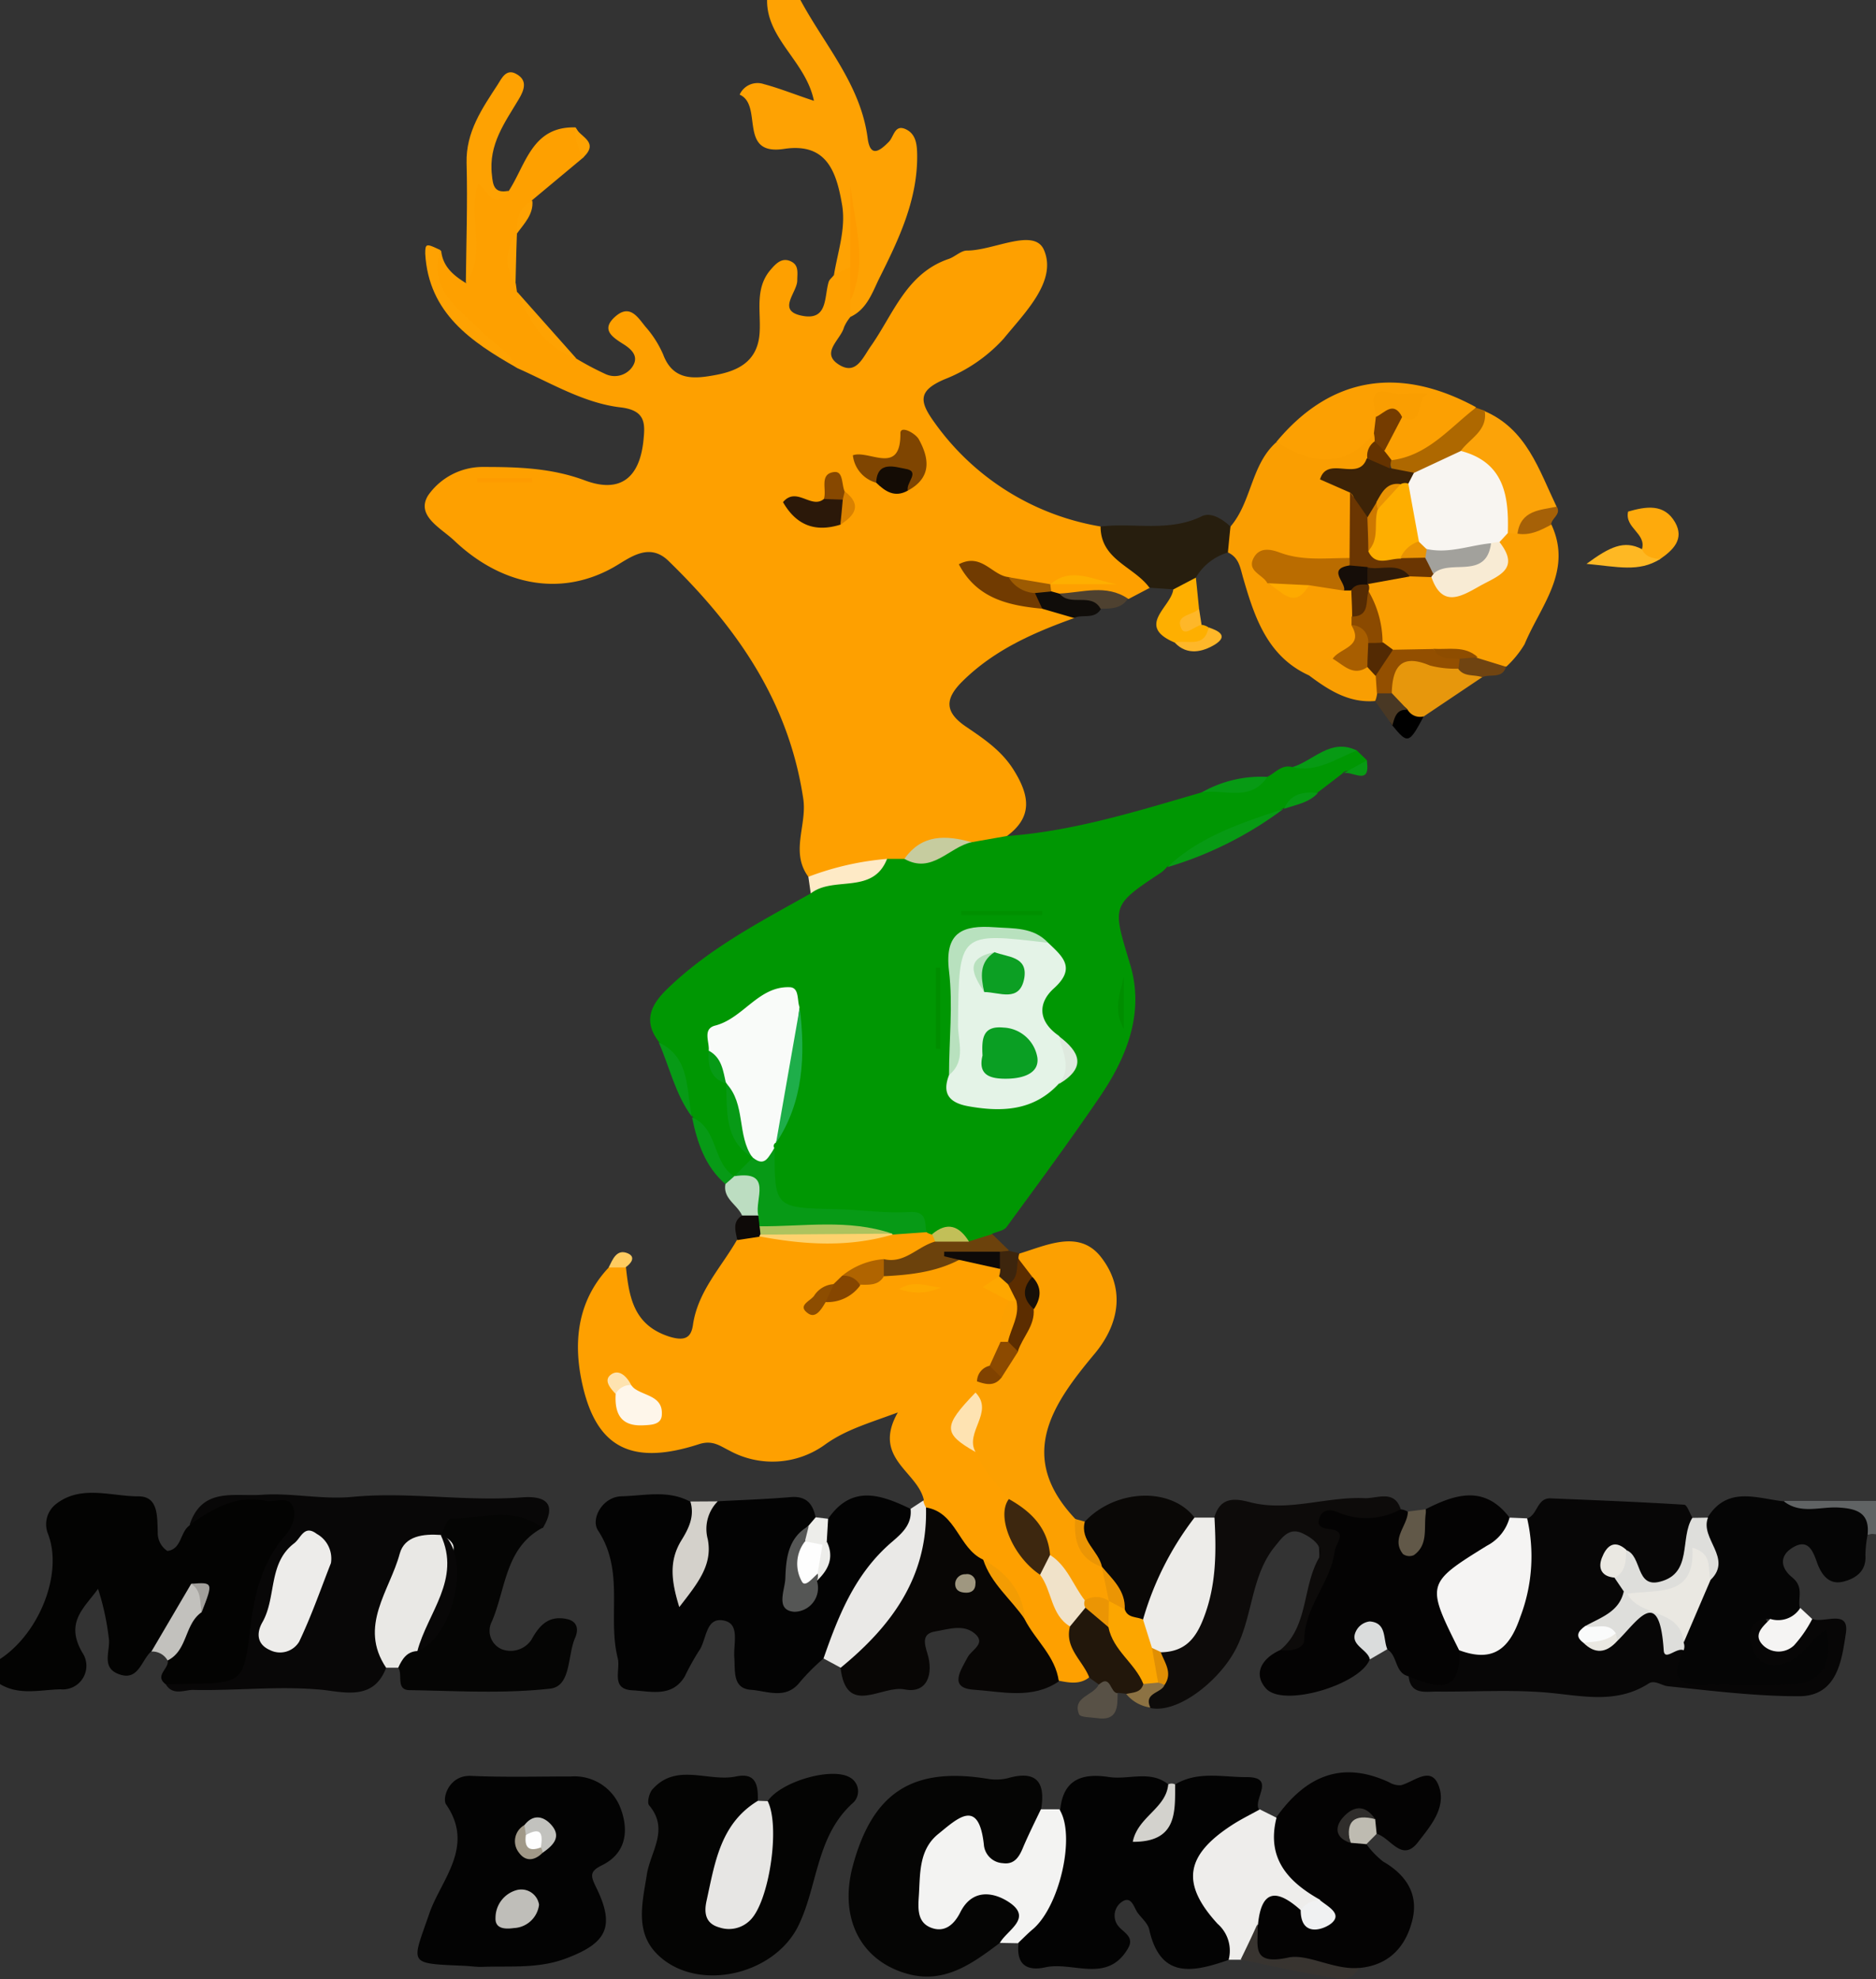 <svg xmlns="http://www.w3.org/2000/svg" viewBox="0 0 225 237.33"><rect x="0" y="0" width="225" height="237.33" fill="#333333" stroke="none"/><defs><style>.cls-1{fill:#030302;}.cls-2{fill:#fea203;}.cls-3{fill:#606364;}.cls-4{fill:#fea000;}.cls-5{fill:#009703;}.cls-6{fill:#030303;}.cls-7{fill:#070606;}.cls-8{fill:#040403;}.cls-9{fill:#040303;}.cls-10{fill:#080707;}.cls-11{fill:#050504;}.cls-12{fill:#050505;}.cls-13{fill:#080605;}.cls-14{fill:#0d0b0a;}.cls-15{fill:#f3f3f2;}.cls-16{fill:#eeedeb;}.cls-17{fill:#eae9e7;}.cls-18{fill:#e9e8e5;}.cls-19{fill:#e7e6e4;}.cls-20{fill:#fea202;}.cls-21{fill:#22170b;}.cls-22{fill:#d4d1cb;}.cls-23{fill:#383430;}.cls-24{fill:#c2c1bd;}.cls-25{fill:#f5f4f3;}.cls-26{fill:#feeac6;}.cls-27{fill:#d3d2cd;}.cls-28{fill:#bcddc1;}.cls-29{fill:#585146;}.cls-30{fill:#079a16;}.cls-31{fill:#dadcdc;}.cls-32{fill:#bebbb1;}.cls-33{fill:#0e0a08;}.cls-34{fill:#8c7243;}.cls-35{fill:#ededea;}.cls-36{fill:#fecb60;}.cls-37{fill:#fca001;}.cls-38{fill:#fa9e01;}.cls-39{fill:#fba002;}.cls-40{fill:#fca002;}.cls-41{fill:#0a0806;}.cls-42{fill:#271e0e;}.cls-43{fill:#edece9;}.cls-44{fill:#fca308;}.cls-45{fill:#e7970c;}.cls-46{fill:#dededb;}.cls-47{fill:#ae6800;}.cls-48{fill:#feaf00;}.cls-49{fill:#feaa0c;}.cls-50{fill:#6c420c;}.cls-51{fill:#f99e02;}.cls-52{fill:#079a14;}.cls-53{fill:#feb823;}.cls-54{fill:#100d0a;}.cls-55{fill:#615848;}.cls-56{fill:#4e4130;}.cls-57{fill:#704411;}.cls-58{fill:#a66107;}.cls-59{fill:#eb9504;}.cls-60{fill:#feb729;}.cls-61{fill:#3d250d;}.cls-62{fill:#493824;}.cls-63{fill:#a2a09c;}.cls-64{fill:#fe9b00;}.cls-65{fill:#7f4501;}.cls-66{fill:#713b01;}.cls-67{fill:#2b1809;}.cls-68{fill:#c6cc9f;}.cls-69{fill:#140c05;}.cls-70{fill:#874800;}.cls-71{fill:#9d5b02;}.cls-72{fill:#d98100;}.cls-73{fill:#e4f3e7;}.cls-74{fill:#f9fbf9;}.cls-75{fill:#b8e1be;}.cls-76{fill:#1eae4a;}.cls-77{fill:#008e00;}.cls-78{fill:#009000;}.cls-79{fill:#dee9de;}.cls-80{fill:#c2bf58;}.cls-81{fill:#3d270f;}.cls-82{fill:#f0e2c9;}.cls-83{fill:#fef6ea;}.cls-84{fill:#fee3b2;}.cls-85{fill:#fed26d;}.cls-86{fill:#f39c03;}.cls-87{fill:#b06400;}.cls-88{fill:#864600;}.cls-89{fill:#8d4d00;}.cls-90{fill:#fea700;}.cls-91{fill:#fea900;}.cls-92{fill:#8c4a00;}.cls-93{fill:#804200;}.cls-94{fill:#fee3b0;}.cls-95{fill:#555655;}.cls-96{fill:#eae8e2;}.cls-97{fill:#fafbfb;}.cls-98{fill:#bfbeb9;}.cls-99{fill:#c2c2be;}.cls-100{fill:#a19988;}.cls-101{fill:#edecea;}.cls-102{fill:#f0f1f2;}.cls-103{fill:#2f2d2b;}.cls-104{fill:#9f9780;}.cls-105{fill:#e08f04;}.cls-106{fill:#fca600;}.cls-107{fill:#aec35e;}.cls-108{fill:#fefefe;}.cls-109{fill:#5c2d00;}.cls-110{fill:#181008;}.cls-111{fill:#ba6c00;}.cls-112{fill:#3d2307;}.cls-113{fill:#6b3602;}.cls-114{fill:#a85e00;}.cls-115{fill:#8b4a00;}.cls-116{fill:#753c00;}.cls-117{fill:#552b03;}.cls-118{fill:#150d08;}.cls-119{fill:#feaa00;}.cls-120{fill:#653300;}.cls-121{fill:#f8f5f1;}.cls-122{fill:#f8ebd4;}.cls-123{fill:#934f00;}.cls-124{fill:#532a03;}.cls-125{fill:#2f1b09;}.cls-126{fill:#8e4d00;}.cls-127{fill:#0a9f23;}.cls-128{fill:#0c9f23;}.cls-129{fill:#feae00;}.cls-130{fill:#cd7800;}.cls-131{fill:#e99303;}.cls-132{fill:#a2a19c;}</style></defs><title>milwaukee-bucks</title><g id="Layer_2" data-name="Layer 2"><g id="Layer_2-2" data-name="Layer 2"><g id="_4FnVHz.tif" data-name="4FnVHz.tif"><path class="cls-1" d="M19.89,202c-1.45-1.08.48-1.91.21-2.91A13,13,0,0,1,23,192.86a2.05,2.05,0,0,0,.35-.75c0-.43-.14-.48-.37-.09-1.2,2.38-2.5,4.62-4.81,6-1.25,1.06-1.54,3.7-4,2.72-2.1-.83-.86-2.87-1.13-4.34a30.56,30.56,0,0,0-1.28-5.86c-1.65,2.29-4,4-1.89,7.64a2.83,2.83,0,0,1-2.61,4.41c-2.4.05-4.95.77-7.26-.63v-3c4.71-3.08,7.59-10.26,5.76-15a3.08,3.08,0,0,1,.86-3.51c3-2.45,6.68-1,10-1,2.4,0,2.22,2.45,2.3,4.27A2.58,2.58,0,0,0,20.08,186c1.72-.22,1.51-2.27,2.65-3.06,2.91-4.55,7.51-3.39,11.69-3.32,2.8,0,2.19,2.34,1.49,3.64-2.81,5.18-4.84,10.49-4.78,16.5,0,1.94-1.31,2.95-3.36,2.76C25.15,202.25,22.47,203,19.89,202Z"/><path class="cls-2" d="M96,0c2.9,5.41,7.21,10.12,8.06,16.55.31,2.44,1.48,1.54,2.55.45.61-.62.69-2.16,2.07-1.48,1.16.57,1.3,1.77,1.32,3,.08,5.43-2.21,10.19-4.53,14.83C104.65,35,104,37.08,102,38a2.87,2.87,0,0,1-.71-2.29c1.84-4.16.91-8.69,1.3-13-.21,2.89,0,5.79-.16,8.68-.35,1.21-1,1.91-2.41,1.6.44-2.74,1.42-5.45,1-8.28-.67-4-1.79-7.65-7-6.85-5.57.84-2.44-5.25-5.31-6.51a2.35,2.35,0,0,1,2.91-1.26c1.85.49,3.64,1.22,6,2C96.65,7.35,91.94,4.69,92,0Z"/><path class="cls-3" d="M214,180l11,0v4l-.49-.05-.47.1a14.86,14.86,0,0,0-6.44-1.82C216.16,182.16,214.16,182.45,214,180Z"/><path class="cls-4" d="M100,33l2-1a4,4,0,0,1,0,4v2a5.1,5.1,0,0,0-.77,1.24c-.4,1.53-3,3.15-.43,4.6,1.94,1.07,2.7-1,3.67-2.36,2.69-3.84,4.25-8.71,9.32-10.43.76-.26,1.46-1,2.18-1,3.22,0,8.07-2.79,9.24-.07,1.61,3.73-2.33,7.55-4.84,10.64a18.88,18.88,0,0,1-7.12,4.88c-3.14,1.36-3,2.62-1.22,5.1A30.66,30.66,0,0,0,132,63.14c2,2.47,5.4,3.73,5.91,7.35l-2.53,1.33c-2.7.05-5.37.84-8.08.15a3.22,3.22,0,0,1-1.38-.81,1,1,0,0,1,.34-1.33c2.34-.63,4.66-.23,7-.35-2.37.29-4.74-.49-7.11.47-1.55,1.47-3.26.67-4.94.37a15.49,15.49,0,0,1-2.79-.93c1.91,1.82,4.46,2,6.87,2.53,1.46.29,2.88.65,3.58,2.19-4.88,1.75-9.57,3.8-13.37,7.53-2.13,2.08-2.31,3.69.35,5.5,2.13,1.45,4.28,2.87,5.74,5.22,1.87,3,2.34,5.6-.86,7.93-1.09,2-3,1.66-4.75,1.55a10.61,10.61,0,0,0-7.15,1.83,10,10,0,0,1-2.85.67c-3,.1-5.87,1.75-9,.85-2.25-3-.16-6.22-.64-9.4-1.75-11.69-8-20.58-16.15-28.51-2.41-2.36-4.79-.26-6.69.8-6.6,3.67-13.64,1.86-19-3.23-1.58-1.51-4.69-3-3.14-5.46A8,8,0,0,1,58,56c4.13,0,8.16.12,12.17,1.62,4.18,1.55,6.53-.27,7-4.77.2-2,.33-3.65-2.78-4C70,48.33,66,45.89,62,44.13c-3.1-2.9-7.1-4.88-9.09-8.9-.83-1.68-2.66-3.44,0-5.19.19,1.95,1.49,3,3,3.93,1.64-4.16-.15-8.67,1-12.83,2.1-.61,1.53,4,4.12,1.74,2.06-3.18,2.79-7.76,8-7.6a5.6,5.6,0,0,1,1,3.55L63.83,24A28.18,28.18,0,0,0,62,28v0a9.35,9.35,0,0,0-.14,6L62,35c2.18,2.83,4.09,5.91,7.11,8a35.59,35.59,0,0,0,3.45,1.83,2.59,2.59,0,0,0,3.18-.7c1-1.3.07-2.2-.94-2.84-1.38-.87-2.77-1.77-1-3.33s2.72.14,3.63,1.24a12.53,12.53,0,0,1,2.11,3.32c1.2,3.21,3.8,2.91,6.24,2.46,2.7-.49,5.08-1.61,5.32-5,.19-2.59-.63-5.38,1.34-7.65.66-.77,1.42-1.55,2.54-.92.85.48.64,1.39.64,2.22,0,1.48-2.59,3.69.7,4.26,3,.53,2.52-2.36,3.08-4.12C99.52,33.47,99.83,33.26,100,33Z"/><path class="cls-5" d="M106.39,103h2.08c2.79-.3,5.17-2.2,8.07-2l4.15-.73c8.05-.58,15.72-3,23.43-5.24,2.54-1,5.43-.49,7.88-1.87,1-.49,1.71-1.51,3-1.17,2.73,0,4.85-2.48,7.72-2l1.21,1.17c.06,2.43-2.21.59-2.92,1.6L158.09,95c-1.38.6-2.92.86-4.08,1.92l-.07,0c-4.56,2.5-9.33,4.6-13.94,7a4.37,4.37,0,0,1-.68.68c-6.16,4.07-5.88,4-3.76,11.11,1.72,5.77-.42,11.09-3.68,15.87-3.59,5.27-7.38,10.41-11.15,15.56-.33.46-1.16.56-1.76.83a2.31,2.31,0,0,1-2.7,1.52,8.34,8.34,0,0,0-4.87-1.11,3.3,3.3,0,0,1-1.2-.63c-3.34-2-7.13-1.36-10.67-1.41-8.89-.13-8.89.06-7.6-8.47a10.11,10.11,0,0,1,.4-1.43c2.21-4.59,2.61-9.48,2.3-14.46-.26-1.92-1.45-2.21-2.78-1.22-2,1.45-4.35,2.47-5.47,4.86a4.68,4.68,0,0,0,1,3.77,6.49,6.49,0,0,1,.52,1.21,34.9,34.9,0,0,0,2.21,7.41,3.27,3.27,0,0,1,.27,1.31,2.88,2.88,0,0,1-1.84,1.87,2.1,2.1,0,0,1-1.31,0c-2.31-1.89-2.44-5-4.17-7.27l0,0c-1.49-2.91-1.53-6.47-4-8.94-1.92-2.44-1.08-4.39.92-6.34,5.06-4.93,11.25-8.12,17.32-11.53C99.37,103.77,103.94,105.73,106.39,103Z"/><path class="cls-4" d="M111.11,147.77a2,2,0,0,0,.68.28,1.06,1.06,0,0,1,.42,1.15c-1.37,2.3-3.31,3.42-6,2.84a15.63,15.63,0,0,0-4.62,1.68q-.73.54-1.53,1a6.15,6.15,0,0,0-1.11.58s.25.16.57-.11c1.42-.31,2.42-1.36,3.68-1.94a22.68,22.68,0,0,1,3.3-1.07c3.08.62,5.47-1.77,8.38-1.9a7.25,7.25,0,0,1,4.94,1.16,1.82,1.82,0,0,1,.59,1.23c-1.08,1.18-.92,1.71,1,3.4a16.52,16.52,0,0,1-.4,4.75,8.92,8.92,0,0,1-1.32,3,10.54,10.54,0,0,0-1.77,2.61,8.26,8.26,0,0,1-.58,1.15c-1.27,2-3,4,.1,5.89,1.53,1.93,3.5,3.59,3.93,6.22-.17,3.72,1.62,6.51,4.22,8.92,1.65,1.82,2.13,4.24,3.23,6.33.55,2.08,2,3.89,1.86,6.18-1.12.92-2.38.69-3.64.45-2.13-2.09-3.44-4.73-4.88-7.29a11.27,11.27,0,0,0-4.77-6.39c-2.64-1.8-4.07-4.79-6.59-6.71a1.51,1.51,0,0,1,0-1.31c-.78-3.45-6.24-5-3.12-10.48-3.59,1.32-6.24,2.08-8.67,3.81a10.75,10.75,0,0,1-11.53.76c-1.11-.54-2-1.3-3.64-.77-8.26,2.68-12.54.36-14.14-7.88-.94-4.82-.27-9.55,3.37-13.37a1.34,1.34,0,0,1,2,0c.39,3.63.91,7,5.26,8.37,1.8.54,2.56.12,2.78-1.42.59-4.07,3.42-6.92,5.33-10.28.78-1.94,2.42-1,3.76-1.13,5,0,10,.58,14.94-.46A5.43,5.43,0,0,1,111.11,147.77Z"/><path class="cls-6" d="M99.32,182.14c2.85-4.14,6.34-2.9,9.89-1.19a2.2,2.2,0,0,1-.1,2.8C105,188.32,102.4,194,98.77,198.89A25.79,25.79,0,0,0,96,201.65c-1.7,2.26-4,1.13-5.93,1-2.23-.16-1.88-2.23-2-3.88s.69-4-1.19-4.41c-2.33-.54-2.09,2.38-3.09,3.68a30.25,30.25,0,0,0-1.66,3c-1.53,2.56-4.08,1.78-6.27,1.67-2.66-.13-1.41-2.43-1.77-3.85-1.26-5,.86-10.44-2.36-15.31-.92-1.38.52-4.06,2.83-4.11,2.73-.06,5.6-.8,8.24.66,2.67,2.71-1.21,5.35-.11,8.12,1.89-2.47-.1-6.47,3.39-8.18,2.92-.16,5.84-.25,8.74-.5,1.87-.16,2.67.8,3,2.41a3.55,3.55,0,0,1-.59,1.95c-1.34,2.23-2.33,4.53-1.78,7.32,1.18-.41,1.3-1.29,1.68-2,.78-1.55,1.46-3.12,1-4.92C98.22,183.43,98.18,182.48,99.32,182.14Z"/><path class="cls-7" d="M183.19,182.09c1.24-.44,1.14-2.47,2.79-2.4,5.35.22,10.69.43,16,.76.36,0,.66,1,1,1.55.72,1.26.38,2.56.06,3.82-1.35,5.21-4.25,5.94-8.19,2.12-.19-.26-.68-.57-.77-.44-.35.52.23.84.46,1.25a3.17,3.17,0,0,1,.75,2.34c-.4,2.3-2.18,3.34-3.94,4.37a.94.94,0,0,0,0,.93c1.06.5,1.73-.18,2.41-.78,4.25-3.59,4.87-3.41,6.51,1.59.25.75,1.42.06,1.94.71,2.76,3.72,10.77,4.24,15.38.93-2.79,1.57-5.81,3.39-8-.43-1-1.8-1.47-4.35,1.95-4.84,1.55,4.07,3.78,1.55,5.84.59,1.42.54,4.48-1.25,4,1.75-.49,3.18-1,7.52-5.65,7.51-5.24,0-10.48-.66-15.7-1.2-.74-.08-1.57-.79-2.29-.33-4,2.57-8.21,1.41-12.47,1.07s-8.62-.06-12.94-.1c-1.42,0-3.14.4-3.39-1.84,2.22-.62,5-.31,5.9-3.26,5.4-1.6,7.74-5,7.67-11C182.48,185.14,181.45,183.4,183.19,182.09Z"/><path class="cls-6" d="M57.7,235.88c-.66,0-1.32-.1-2-.13-6.89-.3-6.33-.11-4.2-6.3,1.38-4,5.5-8,2-13.06-.5-.73.34-3.54,3-3.42,4,.18,8,.07,12,.07a5.9,5.9,0,0,1,5.92,3.79c1,2.61.75,5.4-2.22,6.86-1.49.73-1.38,1.26-.72,2.61C73.8,231,72.81,233,68,234.82,64.63,236.14,61.16,235.74,57.7,235.88Z"/><path class="cls-6" d="M140.94,214c2.72-1.65,5.72-.86,8.6-.88,3.57,0,.65,2.72,1.48,3.91a4,4,0,0,1-1.42,2c-5.65,5.19-5.69,5.22-1.76,12.14.91,1.6.85,2.78-.56,3.9-4.19,1.44-8.12,2.32-9.45-3.69-.17-.74-.92-1.35-1.39-2s-.75-2.19-2-1.22a2,2,0,0,0-.4,2.71c.62.88,2.09,1.34,1.25,2.79-2.48,4.26-6.6,1.54-9.92,2.27-2.21.49-3.5-.34-3.21-2.83.33-3.23,3.28-5.16,4-8.32.57-2.58,1.36-5.06,1-7.74.35-3.7,2.69-4.42,5.85-3.93,2.38.36,5-.88,7.16.92a6.32,6.32,0,0,1-1,4.07C140.27,217,140,215.14,140.94,214Z"/><path class="cls-8" d="M92.07,216c1.61-2.37,7.7-4.12,9.87-2.84a1.9,1.9,0,0,1,.42,3c-4.52,4-4.24,10-6.64,14.85-3,6-12.39,8-17,3.24-2.6-2.69-1.64-6.22-1.14-9.45.43-2.76,2.73-5.4.27-8.3-.26-.31,0-1.42.35-1.85,2.87-3.34,6.73-.91,10.08-1.61,2.45-.51,2.66,1.14,2.61,2.94-1.08,3.26-4,5.69-4.2,9.37-.08,1.4-1,3.27,1,3.74,1.56.35,2.1-1.31,2.52-2.57C91.41,223.11,92.55,219.7,92.07,216Z"/><path class="cls-9" d="M175,197.9c.28,5.55-2.89,4.38-6.1,3.12-1.66-.44-1.25-2.51-2.54-3.23-1.49-.95-2.31-.75-2.09,1.22-1.1,3-10.4,5.84-12.46,3.45-1.57-1.81-.39-3.64,1.76-4.59,3.31-2.58,5.67-10.31,4.26-14-.87-2.32-.32-3.8,2.34-3.22s5.24.07,7.84.36a1.85,1.85,0,0,1,.85.3c.86.46.51,1.41.83,2.09.45-.79.5-1.79,1.28-2.4,3.58-1.83,7.09-2.94,10.08,1a2.12,2.12,0,0,1-.89,3.32C174.35,187.9,173.11,192.21,175,197.9Z"/><path class="cls-10" d="M19.89,202l2-.06c7.53-.07,7.3-.1,8.21-7.3.47-3.68,1.44-7.43,4.05-10.43.91-1,1.5-2.52.92-3.67s-2.13-.33-3.22-.56c-3.59-.75-6.36,1-9.11,2.88,1.51-4.54,5.3-3.37,8.66-3.6,3.64-.25,7.17.6,10.9.25,6.7-.64,13.51.59,20.3.06,2.7-.21,4.3.65,2.51,3.67-4,.05-8.11-1.21-11.9,1.08-5,2.69-7.47,7.55-6.32,13a2.48,2.48,0,0,1-.57,2.66c-1.44,3.9-4.85,3-7.57,2.68-5.26-.52-10.48.13-15.71,0C22,202.72,20.69,203.33,19.89,202Z"/><path class="cls-11" d="M119.92,233c-3.33,2.5-6.7,5-11.23,3.67-5.53-1.62-8-6.66-6.46-12.71,2.37-9,7.18-12.1,16.22-10.64a5.92,5.92,0,0,0,2.41-.07c3.46-1,4.57.49,4,3.75a6,6,0,0,1-1,4.7c-2,3.16-4.1,3.33-6.61.5-.73-.82-1-2.36-2.53-1.82-2.17.79-2.43,2.94-2.92,4.84-.28,1.1-.64,2.34.43,3.22.73.61,1.55.16,2.26-.28a8.24,8.24,0,0,1,3-1.6c1.91-.27,3.81.08,4.76,1.85C123.58,230.8,121.69,231.93,119.92,233Z"/><path class="cls-9" d="M163.88,221.16a10.61,10.61,0,0,0,2,2.08c2.72,1.57,4.25,3.84,3.54,6.91-.76,3.25-2.79,5.56-6.44,5.86-4.3,2.18-8.22-1.29-12.5-.91-1.47.13-.7-2.51-.85-3.9,1.52-4.84,2-5.09,6.22-3.27.53.09.5,1.13,1.31.78a4.45,4.45,0,0,0-.74-.69c-5-4.11-5.43-5.35-3.4-10,3.45-4.89,7.77-7,13.61-4.27a2.38,2.38,0,0,0,1.4.34c1.59-.41,3.64-2.43,4.55.14s-1.05,4.8-2.5,6.68c-1.94,2.54-3.33-.58-5-1a10.31,10.31,0,0,1-1.34-1c-.43-.26-.9-.44-1.2.13-.16.28,0,.61.34.83A3.84,3.84,0,0,1,163.88,221.16Z"/><path class="cls-12" d="M212.32,194.15c-3,.06-2.61,2.23-2,3.87.56,1.41,2,2,3.77,1.42,2.17-.69,3.1-2.85,4.92-4,.9,3.92-.48,6.35-3.9,6.53-3.65.19-7.33,0-11,.07s-3.3-1.77-2.21-4.12a3.35,3.35,0,0,1-.68-1.24c-.07-3,1.36-5.42,2.71-7.91,1.92-2.05-1.82-4.83.87-6.78,2.38-3.83,5.9-2.29,9.16-1.94,2,1.57,4.35.62,6.52.74s3.8.61,3.51,3.28a13.8,13.8,0,0,0-.26,2.46c.13,1.91-1.19,2.76-2.58,3.13-1.74.47-2.68-.74-3.24-2.32-.45-1.25-1-2.81-2.76-1.83s-1.66,2.47-.2,3.66.63,2.46.92,3.68C215.19,194.57,214.07,195.21,212.32,194.15Z"/><path class="cls-13" d="M111.06,180.78c3.65.59,3.89,4.9,6.84,6.25,1.9,2.23,3.87,4.41,5,7.17,1.29,2.52,3.7,4.42,4.09,7.44-3.19,2.18-6.81,1.23-10.16,1-3.14-.19-1.57-2.38-.78-3.89.49-.92,2.25-1.64.88-2.83s-3.19-.53-4.77-.27-1.33,1.36-.93,2.65c.75,2.41,0,4.85-2.74,4.3s-7,3.36-7.68-2.62c0-3.48,3.69-4.36,5.07-7C108,189,109.43,184.88,111.06,180.78Z"/><path class="cls-11" d="M52.87,184.12c.39-.68.79-2,1.18-2,3.71,0,7.6-1.51,11,1.11-4.48,2.4-4.37,7.32-6.06,11.23a2.4,2.4,0,0,0,1.26,3.35,3,3,0,0,0,3.49-1.17c1-1.83,2.14-2.92,4.24-2.48,1.21.25,1.47,1.17,1,2.25-.94,2.13-.46,5.81-3,6.1-5.54.62-11.21.27-16.82.18-1.75,0-.8-1.87-1.41-2.71-.23-1.49.74-2.22,1.81-2.88A12.47,12.47,0,0,0,53,184.79C53,184.57,52.92,184.35,52.87,184.12Z"/><path class="cls-14" d="M168,181a8.65,8.65,0,0,1-7.65.31c-.79-.31-1.73-.3-2.09.69s.2,1.26,1.24,1.38c2.21.27.71,1.67.59,2.6-.47,3.78-3.58,6.62-3.66,10.61,0,1.18-1.62,1.45-2.87,1.3,3.38-2.88,2.63-7.5,4.6-11,.73-1.3-.68-2.42-1.93-3-1.63-.78-2.47.53-3.27,1.5-3.12,3.77-2.62,8.94-5.13,13.06-2.14,3.54-6.77,7.08-9.9,6.37-1.14-1.38.35-2.33.55-3.5s-.39-2.66.65-3.77c4.2-2.51,5.25-6.57,5.31-11,0-1.66-.4-3.32,1.18-4.52.66-2.29,2.11-2.46,4.21-1.9,4.66,1.24,9.27-.7,13.92-.46C165.26,179.68,167.25,178.65,168,181Z"/><path class="cls-15" d="M119.92,233c.85-1.52,3.85-2.9,1.27-4.76-1.65-1.18-4.44-2-6,1.06-.73,1.47-1.88,2.54-3.57,1.86s-1.5-2.47-1.41-3.92c.16-2.6,0-5.42,2.32-7.3s4.85-4.36,5.47,1.26a2.41,2.41,0,0,0,2.29,2.24c1.43.2,2-.85,2.46-2,.65-1.51,1.39-3,2.09-4.46h2.21c2,3.07.06,11.66-3.2,14.4-.62.52-1.18,1.11-1.77,1.66Z"/><path class="cls-16" d="M156,229.07c-2.7-2.41-4.69-2.69-5.12,1.71-.55,1.47-.59,3.2-2,4.24h-1.52a4.28,4.28,0,0,0-1.33-4.31c-4.43-4.84-3.83-8.2,1.65-11.79,1.09-.72,2.27-1.29,3.42-1.93l2,1c-1.23,4.87,1.38,7.69,5.24,9.85A2.26,2.26,0,0,1,156,229.07Z"/><path class="cls-17" d="M111.06,180.78c.23,8.35-4.15,14.24-10.23,19.22l-2.06-1.11c1.74-5,3.64-9.8,7.68-13.51,1.24-1.14,3-2.25,2.76-4.43l1.53-1A2.32,2.32,0,0,0,111.06,180.78Z"/><path class="cls-18" d="M50.06,198c-1.29.06-1.84,1-2.3,2H46.31c-3.35-5,.44-9.23,1.63-13.67.58-2.15,2.86-2.4,4.93-2.25v0c.81.31,1.65.92,1.53,1.7C53.7,190.13,53.54,194.67,50.06,198Z"/><path class="cls-19" d="M92.07,216c1.54,3,.18,12.11-2.12,14.3a3.59,3.59,0,0,1-3.69.84c-1.68-.47-1.83-1.77-1.52-3.18,1-4.54,1.64-9.26,6.16-12Z"/><path class="cls-20" d="M61,22.88c-1.8,2.56-2.52-.14-3.64-.82C56,26,58.5,30.28,55.87,34c.05-4.82.22-9.64.09-14.46-.09-3.73,1.87-6.53,3.73-9.39.44-.68,1-2,2.25-1.27,1.37.76.93,1.92.29,3C60.57,14.67,58.56,17.33,59,21,59.12,22.32,59.34,23.22,61,22.88Z"/><path class="cls-21" d="M130.65,201.19c-.78-2.05-3-3.55-2.32-6.14a2.53,2.53,0,0,1,1.56-2.34c1.74-.25,2.72.89,3.71,2,1.4,2.48,4.14,4.27,3.91,7.59a1.61,1.61,0,0,1-2.44.82l-1-.11c-1.3.92-1.21-1.36-2.28-1Z"/><path class="cls-22" d="M86.08,180.05a4.7,4.7,0,0,0-1.19,4.55c.59,3.07-1.17,5.23-3.42,8.13-1-3.23-1.22-5.59.25-8,.89-1.43,1.61-2.9,1.08-4.66Z"/><path class="cls-20" d="M52.83,30c-1.52,4.73,2.22,7,4.78,9.62,1.44,1.48,3.44,2.44,4.35,4.47C56.53,41,51.4,37.56,51,30.41,51,29.18,51.11,29.17,52.83,30Z"/><path class="cls-23" d="M148.8,235c.69-1.41,1.37-2.83,2-4.24.28,2.15-1.1,5.05,3.7,4,2.31-.51,5.48,1.51,8.47,1.24a2.24,2.24,0,0,1-2.37,1.3C156.67,236.69,152.75,235.81,148.8,235Z"/><path class="cls-24" d="M24.19,193.34c-2.08,1.42-1.67,4.61-4.09,5.79a2.1,2.1,0,0,0-1.94-1.07l4.77-8.12C25.67,190.21,24.17,192.06,24.19,193.34Z"/><path class="cls-25" d="M212.32,194.15a3.14,3.14,0,0,0,3.6-1.32l1.43,1.33a14.74,14.74,0,0,1-2.19,3.17,2.69,2.69,0,0,1-3.62.06C210.13,196.08,211.42,195.09,212.32,194.15Z"/><path class="cls-26" d="M106.39,103c-1.7,4.35-6.44,2-9.15,4.15-.1-.66-.19-1.32-.29-2A34.46,34.46,0,0,1,106.39,103Z"/><path class="cls-27" d="M140.94,214c0,3.39.21,6.91-5.08,6.88.59-3,4-4,4.25-6.89A.9.9,0,0,1,140.94,214Z"/><path class="cls-28" d="M89,145.77c-.56-1.31-2.29-2-2-3.74.08-.64.61-.76,1.07-1h0c5.73-1.66,2.75,2.76,3.29,4.72A1.45,1.45,0,0,1,89,145.77Z"/><path class="cls-29" d="M131.76,202.05c1.49-1.36,1.36,1,2.28,1,0,1.66,0,3.36-2.44,3-.76-.11-2-.08-2.18-.46C128.58,203.49,131.12,203.36,131.76,202.05Z"/><path class="cls-30" d="M88.06,141.07,87,142c-2.45-2.12-3.38-5-4-8C86.16,135.32,85.41,139.41,88.06,141.07Z"/><path class="cls-20" d="M69.13,43c-3.87-1.34-5.66-4.52-7.11-8Z"/><path class="cls-30" d="M79,125c3.86,1.85,3.25,5.7,4,8.94C81,131.29,80.33,128,79,125Z"/><path class="cls-31" d="M164.3,199c-.3-1.31-2.7-1.75-1.54-3.61a2.12,2.12,0,0,1,1.52-.94c2.07.16,1.58,2.09,2.11,3.33Z"/><path class="cls-32" d="M164.93,218.15l.18,1.77-1.23,1.24L162,221C161,218,161.66,216.74,164.93,218.15Z"/><path class="cls-33" d="M89,145.77l1.93,0a1.56,1.56,0,0,1,.7.93,2.6,2.6,0,0,1-.15,1.17c-.13.15-.27.3-.41.44l-2.65.41C88.24,147.64,87.78,146.54,89,145.77Z"/><path class="cls-34" d="M135.07,203.15c.8-.2,1.77-.12,2.06-1.2a1.68,1.68,0,0,1,1.61-.59,1.59,1.59,0,0,1,.93.7c-.35,1-2.54.93-1.7,2.72A4.59,4.59,0,0,1,135.07,203.15Z"/><path class="cls-35" d="M99.32,182.14l-.16,2.73-.5.51a1.77,1.77,0,0,1-2-.42,1.61,1.61,0,0,1,.32-2l.85-1Z"/><path class="cls-20" d="M61.83,34A4.87,4.87,0,0,1,62,28C61.92,30,61.88,32,61.83,34Z"/><path class="cls-20" d="M62,28c-.07-1.63.18-3.11,1.85-3.93C64,25.69,62.89,26.79,62,28Z"/><path class="cls-36" d="M75,152H73c.48-.95.94-2.24,2.26-1.71C76.29,150.71,75.73,151.51,75,152Z"/><path class="cls-20" d="M70,18.83a5.6,5.6,0,0,1-1-3.55C69.53,16.41,71.9,17,70,18.83Z"/><path class="cls-37" d="M117,167l.18-1.35c.74-.52,1.7-.65,2.37-1.31.65-.93,1.16-1.95,1.74-2.93A25.35,25.35,0,0,0,123,157a4.91,4.91,0,0,0,.16-3.12c-.34-1-1-1.78-1.42-2.73a.63.63,0,0,1,.57-.83c3.26-1,7-2.82,9.6.26,3,3.68,2.53,8-.66,11.81-5.08,6.08-9.37,12.3-2.25,19.8,1.46,1.32,1.54,3.52,3.06,4.82a8,8,0,0,1,.74,1.09,5.63,5.63,0,0,1,.82,3.18,1.9,1.9,0,0,1-.74,1.06,5.53,5.53,0,0,1-3.27-.19,28.89,28.89,0,0,1-4.18-5.11c-.86-2.78-3.37-4.56-4.38-7.24-1.45-1.79-3.14-3.41-4-5.63C114.88,171.77,116.75,169.38,117,167Z"/><path class="cls-38" d="M157,81c-5-2.27-6.54-7-7.89-11.65-.38-1.31-.5-2.47-1.84-3.1-1-1.14-1.32-2.22.31-3.1,2.56-3,2.45-7.41,5.5-10.12,3.88.17,7.85,1.07,11.37-1.5a1.43,1.43,0,0,1,1,1,5.21,5.21,0,0,1-.59,2.74c-.23.43-.49,1-.92,1.12-2.5.65-2.42,1.91-.93,3.58a11.11,11.11,0,0,1-.27,6.63c-1.86,2.32-4.43,1.42-6.81,1.57-1,.07-2.6-1.48-2.84.91,1.28,1.33,2.67,1.13,4.11.37a5.06,5.06,0,0,1,4.07.49,5,5,0,0,1,1.1.88,5.93,5.93,0,0,1,.83,2.65c.08.44.12.9.16,1.35.46,2.41-.93,3.73-2.84,4.72A11,11,0,0,1,157,81Z"/><path class="cls-39" d="M186.07,62.91c2.59,5.59-1.32,9.76-3.22,14.35a12.1,12.1,0,0,1-2.18,2.68,11.66,11.66,0,0,1-4.12-.24,15.08,15.08,0,0,0-4.87-.41,16.87,16.87,0,0,1-4.43-.35,3.4,3.4,0,0,1-1.76-1.29,49.81,49.81,0,0,1-1.93-6.11,3.53,3.53,0,0,1,0-1.41c.11-.21.23-.41.35-.62,1.5-1.43,3.45-1.34,5.3-1.57a5.22,5.22,0,0,1,2.71.67c4.35,2.14,6.53,1.09,7.45-3.6a2.42,2.42,0,0,1,1.23-1.64,6.21,6.21,0,0,1,1.34-.45C183.33,62.82,184.7,62.16,186.07,62.91Z"/><path class="cls-25" d="M175,197.9c-3.95-7.93-4-8,3.35-12.54a5.34,5.34,0,0,0,2.7-3.36l2.11.09a20.37,20.37,0,0,1-.84,11.87C181,197.83,179,199.39,175,197.9Z"/><path class="cls-40" d="M164.78,52c-3.55,4.32-7.54,3.6-11.7,1,6.46-7.78,14.66-9.21,23.94-4.17-2,4.1-5.06,6.67-9.78,6.88a2,2,0,0,1-1.57-1.4c.29-1.64.4-3.36,1.86-4.52.65-.48,1.38-.87,2-1.4-1.62-.05-3.53-.71-3.66,2A2.08,2.08,0,0,1,164.78,52Z"/><path class="cls-41" d="M130.11,182.48c3.69-3.93,10.31-4.18,13.15-.5-.56,4.85-3.58,8.55-5.92,12.57a2.55,2.55,0,0,1-2.74-.77c-.83-2-1.21-4.13-2.47-5.92l0,0C131,186.29,128.66,185.1,130.11,182.48Z"/><path class="cls-42" d="M147.58,63.15c-.11,1-.21,2.07-.31,3.11a6.63,6.63,0,0,0-3.84,3c-.41,1.41-1.52,1.5-2.71,1.42l-2.86-.2C136,67.93,132,67.15,132,63.14c4-.48,8.18.7,12.12-1.22C145.2,61.37,146.58,62.21,147.58,63.15Z"/><path class="cls-43" d="M137.09,194.22A36.6,36.6,0,0,1,143.26,182l2.4,0c.22,4,.24,8-1.25,11.91-1,2.69-2.35,4.19-5.2,4.24a1.2,1.2,0,0,1-1.41.1C136.81,197,135.78,195.83,137.09,194.22Z"/><path class="cls-44" d="M182,64l-1.19-.07c-1.42-3.57-2.57-7.3-6-9.65-.21-2.48,2-3.42,3.19-5,5.1,2.16,6.57,7.06,8.69,11.48C185.59,62.41,183.37,62.55,182,64Z"/><path class="cls-45" d="M177.77,81.21l-7,4.7c-1,1-1.78.36-2.6-.23a5.53,5.53,0,0,1-2.05-3.18c0-3.2,1.48-4.37,4.59-3.63,1.25.3,2.57.08,3.85.27C175.81,79.54,177.06,80,177.77,81.21Z"/><path class="cls-46" d="M204.85,182c-1,2.53,3,4.86.32,7.46-.65-.17-1.31-1.45-1.94-.35-2,3.41-4.88,3.06-8,2.22l-.48-.48-1.1-1.62c0-1.29.18-2.53,1.37-3.34,1.95.66,1.12,4.58,4.08,3.79,3.93-1,2.34-5.2,3.87-7.65Z"/><path class="cls-47" d="M178.07,49.26c.38,2.39-1.75,3.29-2.85,4.79-.83,2.84-3.49,2.66-5.58,3.42a3.85,3.85,0,0,1-2.56-1,1.13,1.13,0,0,1-.3-.83c0-.3.05-.45.1-.45,4.36-.53,7-3.9,10.14-6.3Z"/><path class="cls-48" d="M140.72,70.69l2.71-1.42c.13,1.24.25,2.49.38,3.73-.33.71-.79,1.44.3,1.93a2,2,0,0,1,.84.31c.16,4-2.43,1.82-4.06,1.82C136.17,75.06,140.45,72.82,140.72,70.69Z"/><path class="cls-49" d="M196.93,65.86c.56-1.89-2.11-2.55-1.66-4.51,2.12-.61,4.33-1,5.64,1.3,1.13,2-.24,3.32-1.81,4.4C197.85,67.61,196.81,67.8,196.93,65.86Z"/><path class="cls-50" d="M106,151c2.49.59,4-1.49,6.13-2.1,1.34-1.14,2.69-.66,4,0L119,148l2,1.94a2.59,2.59,0,0,1-1.09.82c-1.62.48-3.16-.44-4.76-.31-.2,0-.45-.05-.47,0-.15.39.35.34.42.6-2.84,1.51-6,1.85-9.09,2A1.44,1.44,0,0,1,106,151Z"/><path class="cls-51" d="M157,81a2.91,2.91,0,0,1,2.84-2c1.53-.58,2.84.31,4.25.61A3.35,3.35,0,0,1,165.51,81a3.2,3.2,0,0,1,.2,2,2.06,2.06,0,0,1-.81,1.07C161.77,84.32,159.35,82.76,157,81Z"/><path class="cls-52" d="M140,104c3.94-3.75,9-5.33,13.94-7A44.26,44.26,0,0,1,140,104Z"/><path class="cls-53" d="M196.93,65.86c.42.94,1.27,1.1,2.17,1.19-2.53,1.59-5.07.92-8.82.57C193.06,65.59,194.77,64.73,196.93,65.86Z"/><path class="cls-54" d="M126.06,70.91l1.07.3c1.38,1.28,4.25-1.44,4.91,1.82-.77,1.3-2.2.59-3.23,1.08L125,73c-.71-.59-1.69-1.07-1-2.27A1.9,1.9,0,0,1,126.06,70.91Z"/><path class="cls-55" d="M171,181a2.85,2.85,0,0,1,0,.5c-.25,1.75.33,3.76-1.43,5a1.33,1.33,0,0,1-1.3-.13c-1.47-1.86.55-3.37.59-5.1Z"/><path class="cls-52" d="M152,93.17c-2.05,3.08-5.22,1.4-7.88,1.87A14.27,14.27,0,0,1,152,93.17Z"/><path class="cls-52" d="M162.72,90c-2.49,1-4.8,2.68-7.72,2C157.54,91.24,159.58,88.47,162.72,90Z"/><path class="cls-56" d="M132,73c-1.11-2-3.65-.2-4.92-1.82,2.76-.12,5.59-1.15,8.2.61C134.5,73,133.27,73,132,73Z"/><path class="cls-57" d="M177.77,81.21c-1-.35-2.16,0-2.87-1a1,1,0,0,1,0-1.41,2.61,2.61,0,0,1,2.28.1l3.44,1.06C180.19,81.46,178.73,80.78,177.77,81.21Z"/><path d="M168.83,85.13a1.72,1.72,0,0,0,1.92.78C169,89.21,168.84,89.25,167,87a1.41,1.41,0,0,1,.2-2.1A1.14,1.14,0,0,1,168.83,85.13Z"/><path class="cls-58" d="M182,64c.39-2.82,2.7-2.82,4.73-3.24.52,1-.68,1.37-.69,2.17C184.81,63.57,183.55,64.26,182,64Z"/><path class="cls-59" d="M130.11,182.48c-.61,2.3,1.67,3.51,2.06,5.43-2.8-.95-3.4-3.13-3.22-5.75Z"/><path class="cls-60" d="M140.89,77.06c1.46-.38,3.59.74,4.06-1.82,1.16.39,2.46,1,.74,2.07C144.27,78.16,142.4,78.67,140.89,77.06Z"/><path class="cls-61" d="M119.92,150.11,121,150l1.27.31a1.43,1.43,0,0,0-.12.64c.58,1.34.92,2.63-.78,3.45-1,.06-1.54-.3-1.55-1.33a2.9,2.9,0,0,0,.15-.88A1.51,1.51,0,0,1,119.92,150.11Z"/><path class="cls-62" d="M168.83,85.13C167.51,85,167.27,86,167,87l-2.07-2.91a3.82,3.82,0,0,0,.24-.94c.6-.72,1.19-.72,1.78,0Z"/><path class="cls-60" d="M144.11,74.93c-.85.16-2,1.43-2.44.42-.75-1.67,1.41-1.54,2.14-2.35Z"/><path class="cls-52" d="M161,92.8l2.92-1.6C164.47,94.52,161.94,92.19,161,92.8Z"/><path class="cls-52" d="M154,97c.79-1.86,2.35-2.06,4.08-1.92C157,96.28,155.46,96.49,154,97Z"/><path class="cls-63" d="M24.19,193.34c-.24-1.2,0-2.59-1.26-3.4C25.57,189.73,25.59,189.76,24.19,193.34Z"/><path class="cls-64" d="M102,36V22.26C102.5,26.85,104.1,31.47,102,36Z"/><path class="cls-65" d="M105.09,57.89a3.85,3.85,0,0,1-2.8-3.29c1.94-.69,5.76,2.5,5.7-2.64,0-1,1.78,0,2.19.69,1.31,2.35,1.57,4.63-1.29,6.18A2.53,2.53,0,0,0,105.09,57.89Z"/><path class="cls-66" d="M124.13,71.12,125,73c-4-.38-7.83-1.19-10-5.33,2.74-1.43,4,1.38,6,1.54A11.23,11.23,0,0,1,124.13,71.12Z"/><path class="cls-67" d="M100.79,62.92c-3,.93-5.27.1-6.88-2.7,1.62-1.93,3.4.88,4.9-.38a2,2,0,0,1,2.35.06C101.6,61,101.87,62,100.79,62.92Z"/><path class="cls-68" d="M116.54,101c-2.71.57-4.75,3.87-8.07,2C110.58,100,113.47,100.15,116.54,101Z"/><path class="cls-69" d="M105.09,57.89c.09-2.72,2.34-1.86,3.49-1.67,1.9.3,0,1.72.31,2.61C107.32,59.72,106.17,58.94,105.09,57.89Z"/><path class="cls-64" d="M63.82,57.82H57.23l0-.5h6.57Z"/><path class="cls-48" d="M126,70.06c2.47-2.18,5.26-.43,7.92,0H126Z"/><path class="cls-70" d="M101.08,59.92l-2.27-.08c.38-1.12-.59-3,1.22-3.23,1.14-.14.89,1.51,1.28,2.34A.7.7,0,0,1,101.08,59.92Z"/><path class="cls-71" d="M124.13,71.12a3.89,3.89,0,0,1-3.17-1.9l5,.84,0,0,.12.87Z"/><path class="cls-72" d="M101.08,59.92c.07-.32.15-.65.23-1,2.09,1.62,1.26,2.86-.52,4C100.89,61.92,101,60.92,101.08,59.92Z"/><path class="cls-73" d="M125.72,113.07c1.7,1.62,3.4,3,.69,5.45-2,1.8-1.88,4,.59,5.7,1.38,1.91,2.68,3.82,0,5.73-3,3.26-6.8,3.44-10.84,2.72-2.25-.4-3.22-1.46-2.34-3.74,1.57-3.8.47-7.76.65-11.64.23-5.05,2.13-6.8,7.08-5.57A12.29,12.29,0,0,1,125.72,113.07Z"/><path class="cls-74" d="M85,126c.12-1-.77-2.58.74-3,3.39-.85,5.19-4.72,8.93-4.61,1.22,0,.91,1.53,1.22,2.39-.64,5.48-.43,11.1-2.85,16.26a.44.44,0,0,0-.17.64c-.53.76-.12,2.14-1.39,2.35-.76.13-1.1-.56-1.22-1.26h0c-2.77-2.36-1.5-6.16-3.17-8.92l0,0C85.85,128.93,85.79,127.28,85,126Z"/><path class="cls-30" d="M90.29,138.82c1.55,1.28,1.91-.31,2.61-1.09,0,7.14,0,7.12,7.47,7.28,2.88.07,5.78.52,8.64.34,2.2-.15,1.9,1.19,2.09,2.42l-4,.28-.77,0c-5.07-.56-10.27.94-15.25-1,0-.44-.1-.88-.14-1.33-.47-1.85,1.82-5.42-2.88-4.66Z"/><path class="cls-75" d="M125.72,113.07c-10.76-1.29-10.71-1.29-10.82,9.85,0,2,1,4.32-1.08,6,0-4.17.49-8.38,0-12.48-.56-4.69,1.68-5.51,5.46-5.24C121.57,111.37,123.94,111.16,125.72,113.07Z"/><path class="cls-76" d="M93.07,137.09l2.85-16.26C96.59,126.54,96.4,132.09,93.07,137.09Z"/><path class="cls-30" d="M87.08,129.9c2.4,2.5,1.27,6.25,3.17,8.92C86.78,136.71,87.26,133.19,87.08,129.9Z"/><path class="cls-77" d="M112.26,125.74v-9.69h.5v9.76Z"/><path class="cls-78" d="M115.28,109.25H125v.5h-9.74Z"/><path class="cls-77" d="M134.79,117.08v6.32C133.42,121,134.39,119.09,134.79,117.08Z"/><path class="cls-79" d="M127,130c1.58-1.91.45-3.82,0-5.73C129.49,126.13,130.38,128,127,130Z"/><path class="cls-80" d="M116.22,148.9l-4.06,0c-.11-.3-.23-.6-.37-.89C113.62,146.47,115.05,147,116.22,148.9Z"/><path class="cls-30" d="M85,126c1.59.84,1.73,2.45,2.08,3.95C85.12,129.31,84.9,127.75,85,126Z"/><path class="cls-81" d="M121,179.77c2.66,1.49,4.67,3.45,4.94,6.71a1.93,1.93,0,0,1-1.2,2.37C121.43,186.64,119.45,181.81,121,179.77Z"/><path class="cls-82" d="M124.74,188.85l1.2-2.37c2.06,1.3,2.76,3.64,4.17,5.44.25.17.34.36.28.57s-.13.31-.21.31l-1.85,2.25C126,193.64,126.2,190.77,124.74,188.85Z"/><path class="cls-83" d="M75.7,166.1a2.35,2.35,0,0,0,.33.37c1.22.95,3.44.92,3.35,3.11,0,1.28-1.23,1.3-2.25,1.35-2.71.13-3.42-1.44-3.29-3.76C73.72,165.52,74.38,165.22,75.7,166.1Z"/><path class="cls-84" d="M117,167c2.29,2.36-1.34,4.76,0,7.13C113.08,171.9,113.07,171.07,117,167Z"/><path class="cls-85" d="M107.07,148.05c-5.32,1.57-10.66,1.23-16,.22l.1-.21a51.36,51.36,0,0,1,15.8-.12Z"/><path class="cls-86" d="M122.92,194.2c-1.64-2.42-4.07-4.28-5-7.17C120.73,188.61,122.67,190.81,122.92,194.2Z"/><path class="cls-33" d="M119.92,150.11c0,.69,0,1.38,0,2.06l-4.87-1.08-1.81-.43,0-.55Z"/><path class="cls-87" d="M106,151c0,.69,0,1.38,0,2.07-.65,1.11-1.76,1-2.82,1A2.54,2.54,0,0,1,101,153,9,9,0,0,1,106,151Z"/><path class="cls-88" d="M101,153a2.19,2.19,0,0,1,2.17,1.15,4.85,4.85,0,0,1-4.16,2c-.72-1.19.35-1.6,1-2.19Z"/><path class="cls-89" d="M100,154c-.33.73-.66,1.46-1,2.19-.49.83-1.18,2-2.12,1.29-1.27-.92.27-1.43.75-2.07A3,3,0,0,1,100,154Z"/><path class="cls-90" d="M119.81,153.05l1.13,1c.83.42,1.54.91,1.21,2A.86.86,0,0,1,121,156l-3.13-1.64Z"/><path class="cls-91" d="M112.84,154.4a6.48,6.48,0,0,1-5,.19C109.66,153.43,111.31,154.32,112.84,154.4Z"/><path class="cls-37" d="M121,156h.9c1.78,1.86.27,3.37-.52,5a1,1,0,0,1-1.4-.05A8.29,8.29,0,0,1,121,156Z"/><path class="cls-92" d="M120,160.92l.92,0a1.39,1.39,0,0,1,1.18,1.17l-2,3.14a1.82,1.82,0,0,1-1.42-1.41Z"/><path class="cls-93" d="M118.69,163.79l1.42,1.41c-.83,1.09-1.87.83-2.93.46A1.94,1.94,0,0,1,118.69,163.79Z"/><path class="cls-94" d="M75.7,166.1a2,2,0,0,0-1.86,1.07c-.65-.7-1.5-1.66-.54-2.34S75.2,165.09,75.7,166.1Z"/><path class="cls-95" d="M97,183l-.45,1.8c.6,1.17.4,2.6,1.23,3.68a.92.92,0,0,1,.28.69q0,.39-.09.39a2.85,2.85,0,0,1-2.71,3.73c-2.32-.18-1.11-2.61-1.07-4C94.27,186.93,94.5,184.4,97,183Z"/><path class="cls-35" d="M99.16,184.87c.92,1.9.21,3.38-1.18,4.7a1.47,1.47,0,0,0,.07-.83c-1.37-1.43-.72-2.52.6-3.49Z"/><path class="cls-46" d="M201.93,197a1.24,1.24,0,0,1,0,.91c-.84-.4-2.3,1.36-2.39,0-.53-8-3.24-3.35-5.6-1.09a9.73,9.73,0,0,1-1.15-.39c-.93-.4-2-.55-2.68-1.41,1.86-1.06,4.12-1.69,4.65-4.22l.41.3C198.19,192.21,202.22,192.11,201.93,197Z"/><path class="cls-96" d="M195.05,185.86c-.07,1.27,0,2.61-1.37,3.34-1.55-.11-2.06-1.08-1.56-2.37S193.52,184.49,195.05,185.86Z"/><path class="cls-97" d="M190.13,195c1.2.37,2.71-.57,3.66.86-.82,2-2.27,1.86-3.89,1.14C188.89,196.25,189.24,195.62,190.13,195Z"/><path class="cls-96" d="M189.9,197c1.37-.13,2.78-.14,3.89-1.14.07.31.13.63.17.94C192.67,198.23,191.32,198.42,189.9,197Z"/><path class="cls-98" d="M64.65,228.42a3.18,3.18,0,0,1-3,2.8c-1,.14-2.29.14-2.22-1.22A3.45,3.45,0,0,1,62,226.66,2.15,2.15,0,0,1,64.65,228.42Z"/><path class="cls-99" d="M62.9,218.87c1.17-1.5,2.5-.94,3.34.12,1.1,1.39,0,2.4-1.16,3.2l-.47-.34a3.75,3.75,0,0,0-1.9-1.9A1.23,1.23,0,0,1,62.9,218.87Z"/><path class="cls-100" d="M62.9,218.87l.17,1.19a19.76,19.76,0,0,0,1.8,1.49,1.22,1.22,0,0,1,.21.64c-1,1-2.06,1.06-2.83,0A2.21,2.21,0,0,1,62.9,218.87Z"/><path class="cls-101" d="M39.69,187.46c-1.08,2.72-2.26,6.16-3.81,9.42a2.68,2.68,0,0,1-3.51,1c-1.57-.69-1.63-2.05-.9-3.33,1.71-3,.66-7.07,3.81-9.47.82-.62,1.19-2.28,2.71-1.13A3.38,3.38,0,0,1,39.69,187.46Z"/><path class="cls-102" d="M156,229.07a2.73,2.73,0,0,1,2.33-1.18c.93.76,2.74,1.63,1.32,2.79C158.71,231.42,156,232.36,156,229.07Z"/><path class="cls-103" d="M164.93,218.15c-2.5-.62-3.58.23-3,2.85-1.66-.56-1.93-1.74-.94-2.95C162.24,216.58,163.68,216.31,164.93,218.15Z"/><path class="cls-96" d="M201.93,197c-.32-4.17-5.32-3-6.74-5.87,3.54-.57,8.15.54,7.79-5.52,2.57.75,1.74,2.58,2.19,3.83Z"/><path class="cls-104" d="M114.56,189.92a1.19,1.19,0,0,1,1.25-1.13,1,1,0,0,1,1.18,1.13c0,.82-.53,1.11-1.19,1.08S114.56,190.75,114.56,189.92Z"/><path class="cls-10" d="M50.06,198c1.21-4.59,5.28-8.59,2.8-13.92.17,0,.4,0,.49.06C56.45,187.25,54.27,196.43,50.06,198Z"/><path class="cls-105" d="M138.16,197.62l1.05.49c.46,1.28,1.47,2.5.46,3.95a3.52,3.52,0,0,0-.77-.27C137.74,200.56,136.56,199.34,138.16,197.62Z"/><path class="cls-106" d="M138.16,197.62c.25,1.39.49,2.78.74,4.17l-1.77.16c-1-2.51-3.63-4-4.19-6.82-.6-1.06-.85-2.1.06-3.13h0c1.13-.61,1.43.36,1.9,1,.35,1.08,1.44.85,2.19,1.22C137.45,195.36,137.8,196.49,138.16,197.62Z"/><path class="cls-59" d="M133,192l-.06,3.13-2.76-2.33a1,1,0,0,1-.07-.88A2.64,2.64,0,0,1,133,192Z"/><path class="cls-107" d="M107,147.94l-15.8.12c0-.33-.07-.66-.1-1C96.36,147.11,101.73,146.15,107,147.94Z"/><path class="cls-108" d="M98.65,185.25l-.6,3.49c-.57.47-1.42,1.6-1.83,1a4.32,4.32,0,0,1,.34-4.9Z"/><path class="cls-109" d="M122.08,162.06l-1.18-1.17c.34-1.63,1.43-3.11,1-4.89l-1-2c1.29-.69,1-2,1.2-3.1l1.68,2.19c.1,1.29-.37,2.61.19,3.88C124.15,159,122.63,160.34,122.08,162.06Z"/><path class="cls-59" d="M134.9,193l-1.9-1-.87-4.14C133.42,189.38,135,190.73,134.9,193Z"/><path class="cls-110" d="M124,157c-1.39-1.23-1.42-2.52-.19-3.88C125,154.36,124.88,155.66,124,157Z"/><path class="cls-111" d="M152,69.94c-.53-1.06-2.6-1.45-1.57-3.16.74-1.21,2.07-.89,3.13-.49,2.73,1,5.53.62,8.32.63a1.11,1.11,0,0,1,.35,1.1c-.67.81-.51,1.94-1,2.82L157,70.18A5.65,5.65,0,0,1,152,69.94Z"/><path class="cls-112" d="M166.67,56.13l2.9.56a1.72,1.72,0,0,1-.11,1.24,3.08,3.08,0,0,1-1,.81,6.62,6.62,0,0,0-3,2c-.55.65-1,1.41-1.95,1.55-1.79-.45-.42-2.5-1.64-3.24l-3.55-1.56c.87-2.93,4.61.34,5.59-2.49C165.32,54.29,165.92,55.39,166.67,56.13Z"/><path class="cls-113" d="M161.92,59,164,62c.93.68,1,1.8,1.41,2.75.6,1,1.59,1,2.58,1.09a8.6,8.6,0,0,1,2.57.43,2.8,2.8,0,0,1,1.74,1.94.87.87,0,0,1-.66,1l-2.56-.09c-1.7-1.14-3.48-.21-5.22-.22a2.26,2.26,0,0,1-2-1.06,6.68,6.68,0,0,0,0-.89Z"/><path class="cls-114" d="M164,80c-1.74,1.17-2.86-.27-4.16-1,.85-1.3,3.79-1.43,2.25-4,2-1,2.48.36,2.82,1.89A3.32,3.32,0,0,1,164,80Z"/><path class="cls-115" d="M164.1,77.12a2,2,0,0,0-2-2.15c0-.34,0-.69,0-1,1-.81.64-2.55,2-3.13a12.26,12.26,0,0,1,1.72,6.24A1.23,1.23,0,0,1,164.1,77.12Z"/><path class="cls-116" d="M168.17,50l-2.12,4.06a1.42,1.42,0,0,1-1.18-1.16,3.63,3.63,0,0,0-.09-.93l.24-2C166.06,48.46,167.11,47.41,168.17,50Z"/><path class="cls-117" d="M164.17,70.81c-.45,1.19.21,3.1-2,3.13,0-1-.06-2.09-.1-3.13.16-1.78,1.09-1.31,2.07-.71A1.09,1.09,0,0,1,164.17,70.81Z"/><path class="cls-118" d="M164.11,70.1c-.77,0-1.58-.11-2.07.71-.28,0-.55,0-.83,0,.22-1-2.08-2.57.65-3L164,68a1.44,1.44,0,0,1,0,2Z"/><path class="cls-119" d="M152,69.94l5,.24C155.15,73.35,153.63,70.68,152,69.94Z"/><path class="cls-120" d="M164.87,52.93l1.18,1.16c.28.35.56.71.83,1.07-.07.32-.13.64-.21,1L164,55A2.1,2.1,0,0,1,164.87,52.93Z"/><path class="cls-121" d="M168.91,58l.66-1.28,5.65-2.64c5.21,1.38,5.76,5.42,5.62,9.85l-1,1.08A4.56,4.56,0,0,1,178.66,66c-2.47,1.16-5,1.69-7.56.38a4.36,4.36,0,0,1-1.82-1.53C168.29,62.64,167.21,60.38,168.91,58Z"/><path class="cls-122" d="M178.83,65.15a6.33,6.33,0,0,1,1-.16c2.6,3.31-.19,4.07-2.39,5.31s-4.49,2.64-5.77-1.12l.26-.36C173.33,66,177.37,68,178.83,65.15Z"/><path class="cls-123" d="M166.92,83.15l-1.78,0L165,81.06c-.71-2,1-2.38,2.09-3.14l4.84-.09c.74,1.2,2.31.21,3.14,1.19l-.15,1.17a12,12,0,0,1-3.43-.38C167.91,78.29,167,80.15,166.92,83.15Z"/><path class="cls-124" d="M167.07,77.92c-.69,1-1.39,2.09-2.09,3.14L164,80c0-1,.07-1.92.1-2.89.6,0,1.19,0,1.79-.06Z"/><path class="cls-125" d="M164,70.05c0-.68,0-1.36,0-2,1.69.38,3.69-.71,5.09,1.08Z"/><path class="cls-126" d="M175.05,79c-1.17-.06-2.44.13-3.14-1.19,1.82.12,3.76-.42,5.32,1Z"/><path class="cls-38" d="M168.17,50c-1.06-2-2.1-.46-3.15,0-.14-1.49-1.13-3.71,1.89-2.87,1.48.41,2.88-.24,4.34.16C169.67,47.71,171,51.24,168.17,50Z"/><path class="cls-127" d="M117.84,126.58c-.11-2,0-3.59,2.5-3.35a4.31,4.31,0,0,1,4.08,3.61c.24,1.88-1.72,2.47-3.49,2.52C118.83,129.42,117.24,129,117.84,126.58Z"/><path class="cls-128" d="M119.28,114.19c1.58.61,4,.5,3.57,3.1-.54,3-3,1.68-4.81,1.68C117.36,117.09,116.71,115.22,119.28,114.19Z"/><path class="cls-75" d="M119.28,114.19c-1.88,1.21-1.63,3-1.24,4.78C116.7,116.92,115.58,114.93,119.28,114.19Z"/><path class="cls-108" d="M64.87,221.55c-1.49.58-2-.07-1.8-1.49C65,219,65.11,220,64.87,221.55Z"/><path class="cls-129" d="M168.91,58q.63,3.48,1.28,7c-.28,1.17-1.43,1.37-2.2,2-1.35-.06-3,1-3.88-.89.82-1.5.18-3.14.47-4.69A9.8,9.8,0,0,1,168,58.06,1.08,1.08,0,0,1,168.91,58Z"/><path class="cls-130" d="M165.25,61.06c-.54,1.63.26,3.55-1.14,5,0-1.35-.07-2.7-.11-4l1.08-1.79a.52.52,0,0,1,.32.53C165.37,61,165.32,61.06,165.25,61.06Z"/><path class="cls-131" d="M165.25,61.06a3.56,3.56,0,0,1-.17-.85c.66-1.15,1.24-2.41,2.92-2.15Z"/><path class="cls-132" d="M178.83,65.15c-.58,4.49-5,1.78-6.93,3.68-.32-.66-.63-1.31-1-2a.64.64,0,0,1,.17-1C173.76,66.44,176.26,65.39,178.83,65.15Z"/><path class="cls-131" d="M171.12,65.88c-.06.33-.11.66-.17,1l-3,.06a3.56,3.56,0,0,1,2.2-2Z"/></g></g></g></svg>